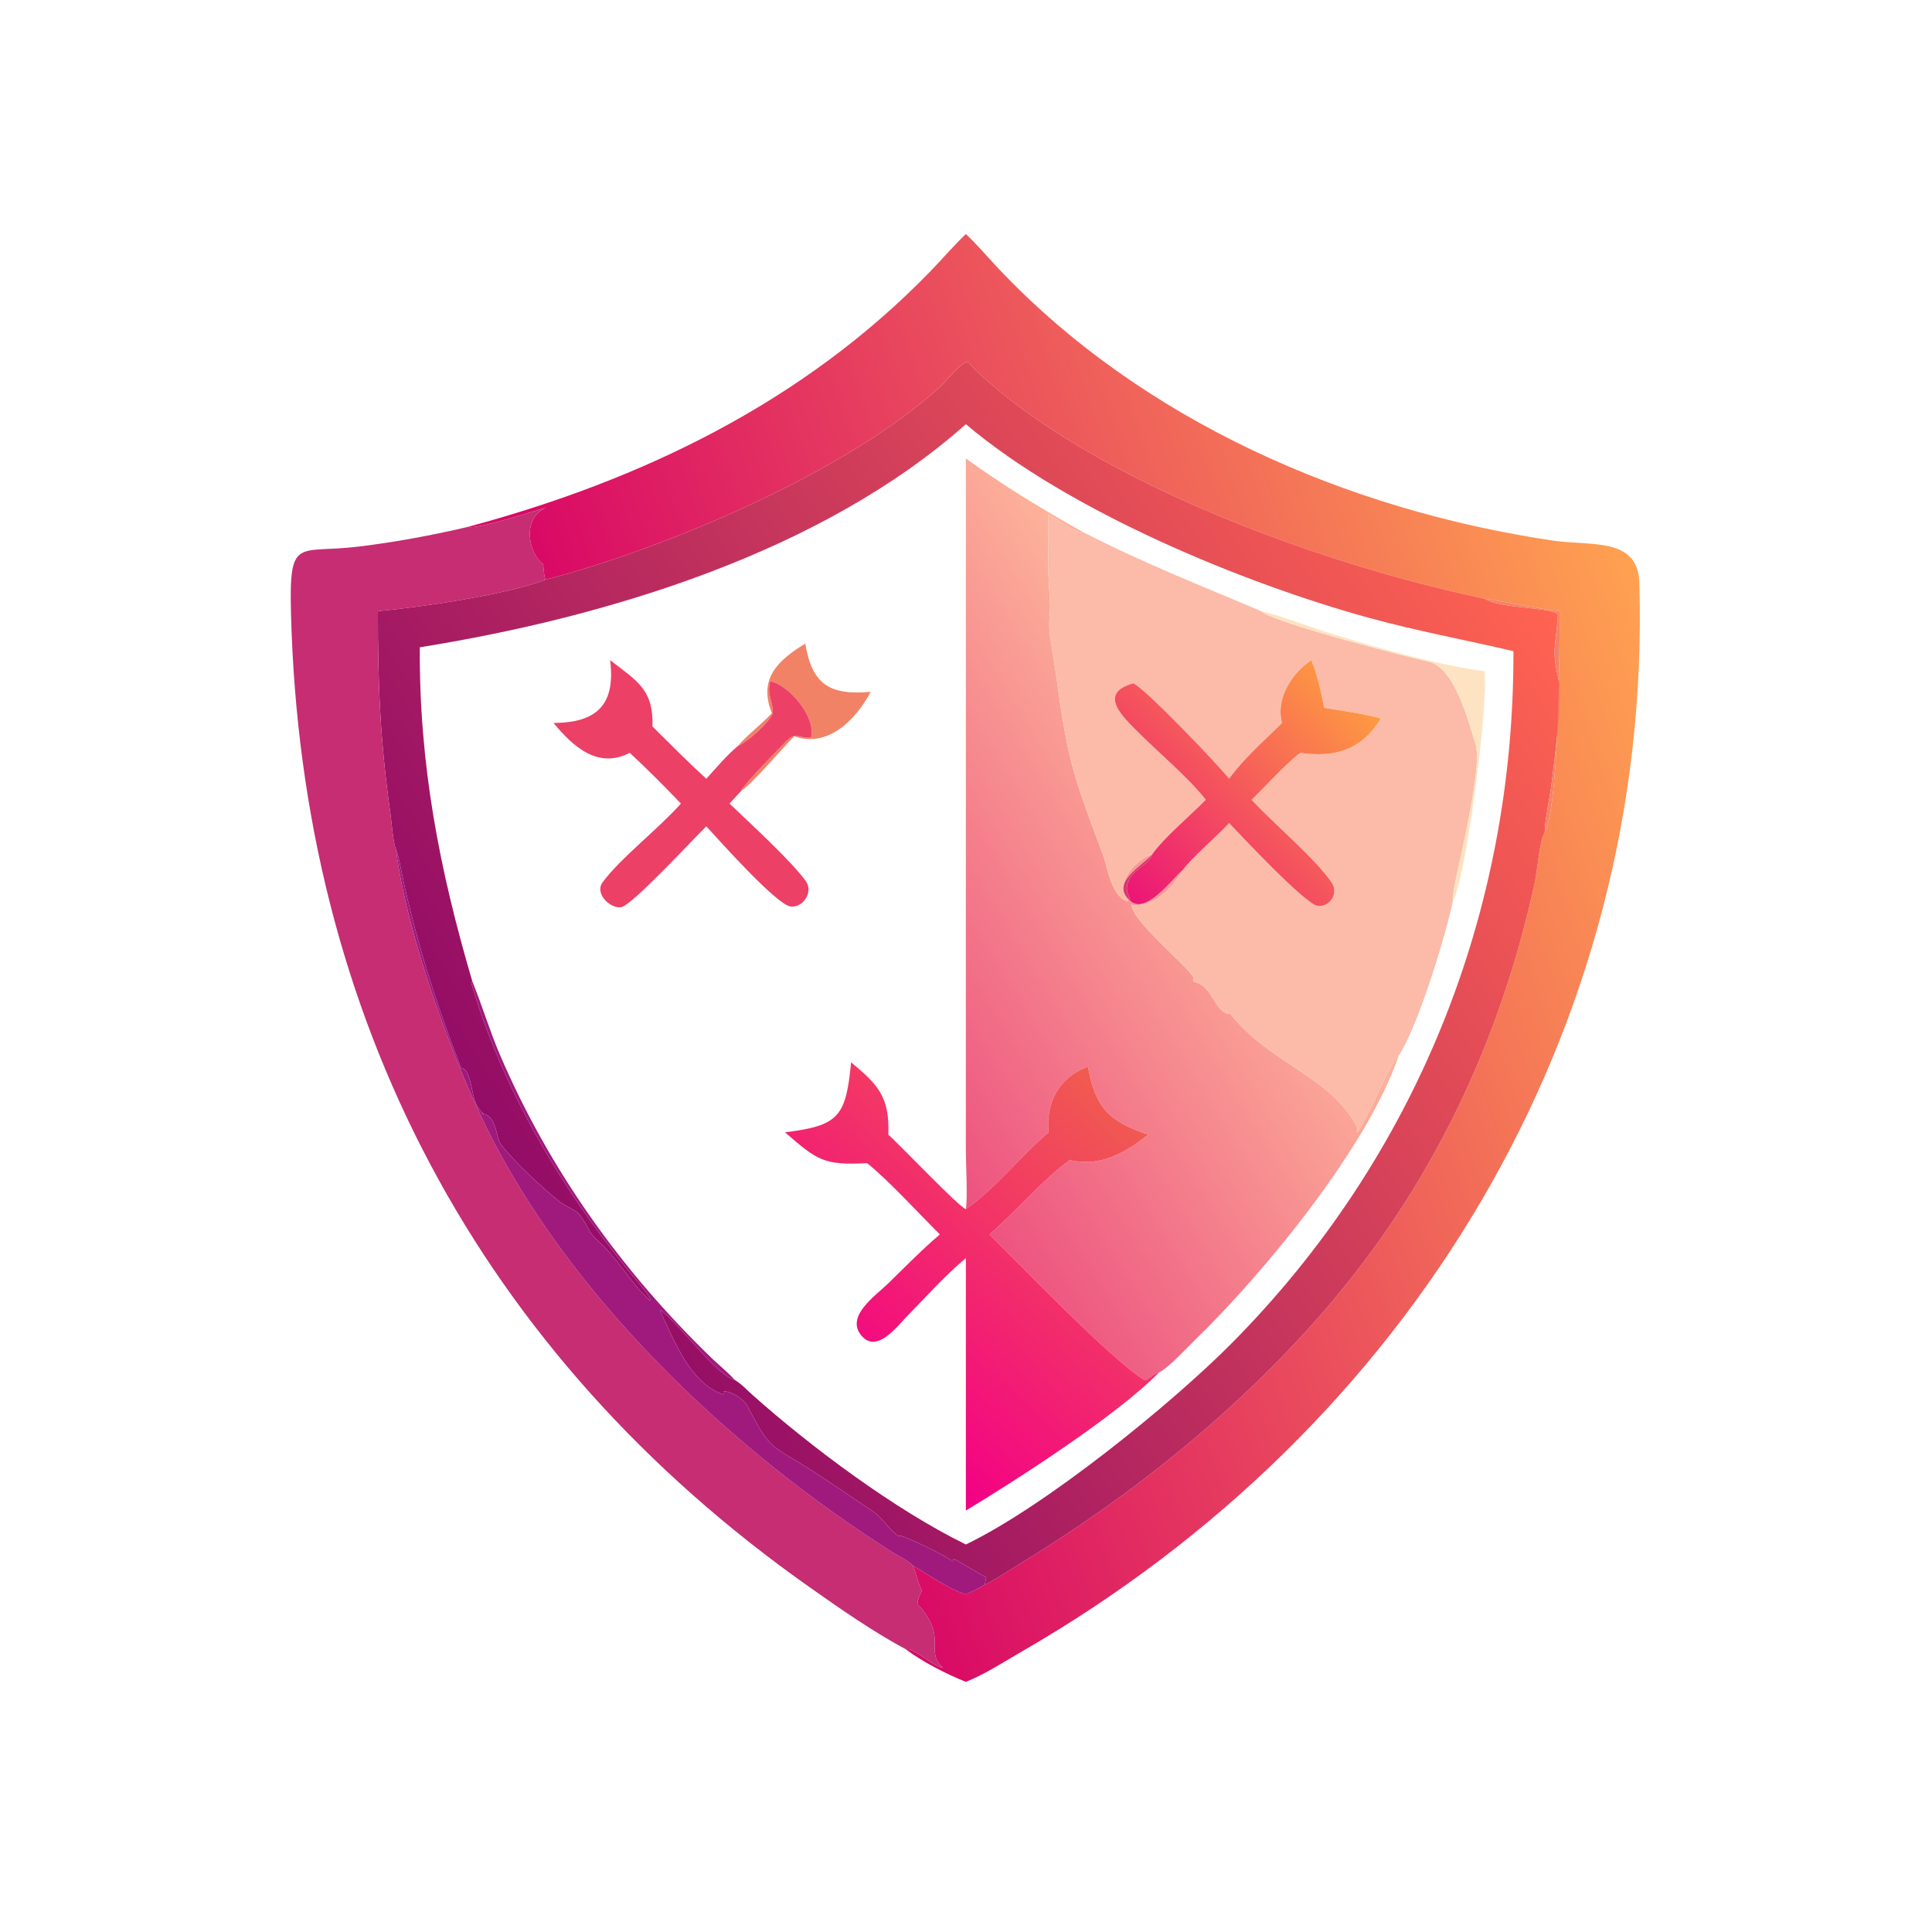 <svg xmlns="http://www.w3.org/2000/svg" width="1024" height="1024"><defs><linearGradient id="a" gradientUnits="userSpaceOnUse" x1="446.091" y1="186.497" x2="188.331" y2="277.811"><stop offset="0" stop-color="#FFA151"/><stop offset="1" stop-color="#D90966"/></linearGradient></defs><path fill="url(#a)" transform="scale(2)" d="M124.042 139.622c46.249-12.445 89.01-33.124 122.571-67.777 3.134-3.237 6.092-6.722 9.352-9.826 3.032 2.842 5.71 6.045 8.561 9.067 38.092 40.37 92.396 64.036 146.837 72.148 10.371 1.545 22.722-1.01 23.084 11.243 3.516 118.887-61.056 224.044-163.46 283.075-4.821 2.779-9.853 6.101-15.022 8.161-5.124-2.059-11.51-5.3-15.903-8.628 1.663-.787 7.473 4.723 9.877 4.931-5.147-4.578 1.556-7.807-6.835-16.982.232-1.306.508-2.318 1.231-3.446-1.408-2.89-1.482-4.635-2.47-6.711 4.443 2.573 9.223 6.067 14.1 7.662 1.71-.818 3.458-1.597 5.066-2.605 2.982-1.454 5.898-3.475 8.742-5.2 29.876-18.125 58.129-40.772 81.074-67.277 28.629-33.071 46.7-71.324 55.916-113.705.64-2.947 1.24-11.143 2.636-13.207 3.767-7.083 3.918-49.385 3.923-58.588-2.651-.098-19.667-3.377-19.854-3.313l-1.582-.332c-39.065-8.395-90.27-26.658-122.823-51.311-2.403-1.819-10.97-8.79-12.234-10.855-.981-1.602-6.311 5.103-7.637 6.311-25.039 22.804-73.07 42.972-104.623 51.16-.536-1.311-.358-2.794-.715-4.19-3.617-2.59-5.774-11.866.715-14.841-2.727.759-18.597 5.886-20.527 5.036z"/><defs><linearGradient id="b" gradientUnits="userSpaceOnUse" x1="404.677" y1="149.699" x2="140.734" y2="316.159"><stop offset="0" stop-color="#FF6351"/><stop offset="1" stop-color="#930C66"/></linearGradient></defs><path fill="url(#b)" transform="scale(2)" d="M144.569 153.617c31.553-8.188 79.584-28.356 104.623-51.16 1.326-1.208 6.656-7.913 7.637-6.31 1.264 2.064 9.831 9.035 12.234 10.854 32.553 24.653 83.758 42.916 122.823 51.311l1.582.332c3.836 2.682 17.179 2.18 19.385 4.125-.349 8.067-1.867 8.744.148 17.166 1.199 5.013-1.208 22.69-1.881 28.217-.318 2.615-1.901 10.244-1.721 12.393-1.396 2.064-1.996 10.26-2.636 13.207-9.216 42.381-27.287 80.634-55.916 113.705-22.945 26.505-51.198 49.152-81.074 67.277-2.844 1.725-5.76 3.746-8.742 5.2.043-.513.099-.988.217-1.49l.112-.459c-1.753-.808-8.4-4.903-8.62-4.913l-.277.648-.287-.014c-.278-.949-12.418-6.619-13.482-6.677l-.709-.036c-2.52-1.727-4.069-4.753-6.667-6.478-5.388-3.577-11.711-7.997-16.917-11.278-10.539-6.641-10.194-4.885-16.436-16.796-.91-1.738-4.326-3.797-6.139-3.712l.096.62-.286.217c-8.84-3.103-12.934-14.296-16.696-22.136l.102-.233c5.371 3.858 14.492 17.062 19.68 18.503 1.632.942 3.276 2.702 4.695 3.967 15.447 13.764 37.67 30.389 56.548 39.637 21.123-10.148 54.549-37.31 70.355-53.234 48.997-49.363 74.966-114.327 74.753-183.501-12.801-3.009-25.766-5.379-38.451-8.878-33.393-9.21-79.484-28.26-106.657-51.275-37.963 33.773-94.852 51.147-144.711 59.124-.189 31.255 5.214 58.906 13.903 88.493-.125.106-.194.265-.281.404 8.032 27.476 23.431 53.941 41.515 76.128 2.041 2.504 4.402 5.005 6.056 7.77l-.151.349c-5.07-4.484-8.3-10.788-13.272-15.332-3.868-3.535-2.515-3.457-5.256-7.246-1.064-1.471-3.828-2.356-5.414-3.6-4.013-3.149-12.491-11.008-15.607-15.251-1.397-1.903-1.054-7.839-5.056-8.089l.328-.202-.585-.381-.053-.352c-2.771-1.922-1.937-10.784-5.19-11.226-6.508-16.632-11.897-33.674-15.624-51.141-.478-2.239-.77-4.542-1.617-6.683-.832-2.131-1.133-6.994-1.489-9.538-2.704-19.284-3.345-34.201-3.322-53.686 10.597-.934 34.178-4.362 44.43-8.34z"/><defs><linearGradient id="c" gradientUnits="userSpaceOnUse" x1="229.646" y1="275.215" x2="326.404" y2="215.53"><stop offset="0" stop-color="#ED5380"/><stop offset="1" stop-color="#FDB29A"/></linearGradient></defs><path fill="url(#c)" transform="scale(2)" d="M255.965 121.513c10.68 7.641 19.298 12.845 30.85 19.399l-.14.407c-1.341-.379-7.774-4.111-8.745-4.966l-.114-.018c.192 8.245-.351 13.332.401 22.384.35 4.22-.673 5.771.229 10.975 1.776 10.252 2.717 20.777 5.139 30.892 2.155 8.998 5.554 17.32 8.728 25.969 1.294 3.524 2.202 11.185 6.635 12.331l.064-.261-.226-.265c-3.839-4.593 3.38-11.308 6.503-11.902-2.595 3.044-11.235 7.453-5.848 12.199 4.135 3.986 11.181-5.686 13.799-7.908l.226-.189c-2.831 4.949-7.329 9.469-13.196 9.336l-.452-.344c.123 4.424 13.258 14.975 16.266 19.107.546.751-.305.944.312 1.57 4.693.588 5.478 7.761 9.128 8.454l.36-.221c10.277 13.329 26.925 16.67 33.884 30.45l-.259 1.067.248.059c3.725-5.397 7.715-16.701 10.584-20.17l.3-.037c-8.225 24.266-35.898 57.77-53.849 75.172-2.531 2.454-6.793 7.212-9.742 8.8-1.602.144-2.269 1.834-3.757 1.934-8.476-5.065-33.335-30.987-41.071-38.603 6.977-6.009 13.977-14.405 21.272-19.674 8.268 1.817 14.465-1.844 20.819-6.754-10.237-3.462-14.023-6.937-15.987-18.041l-.363.141c-7.412 2.826-10.843 9.468-10.09 17.271-7.187 6.083-14.363 15.21-21.908 20.347.51-3.142-.004-11.881-.005-15.432l.005-183.479z"/><path fill="#C62D72" d="M480.124 874.17c-17.592-9.468-34.45-21.24-50.772-32.736-175.074-123.32-269.69-302.202-275.118-516.35-1.047-41.288 3.552-31.438 35.807-35.376 19.507-2.382 38.919-5.966 58.043-10.464 3.86 1.7 35.6-8.554 41.054-10.072-12.978 5.95-8.664 24.502-1.43 29.682.714 2.792.358 5.758 1.43 8.38-20.504 7.956-67.666 14.812-88.86 16.68-.046 38.97 1.236 68.804 6.644 107.372.712 5.088 1.314 14.814 2.978 19.076 5.694 45.422 31.174 115.768 52.236 155.736 46.142 87.564 128.91 164.868 211.284 216.91 2.79 1.762 8.344 4.27 10.31 6.746 1.976 4.152 2.124 7.642 4.94 13.422-1.446 2.256-1.998 4.28-2.462 6.892 16.782 18.35 3.376 24.808 13.67 33.964-4.808-.416-16.428-11.436-19.754-9.862z"/><path fill="#FBBBA8" d="M573.63 281.824c33.216 17.016 61.528 27.928 94.732 42.09 6.56 6.09 78.24 24.466 88.672 26.746 14.216 3.108 21.276 32.208 24.922 43.198 5.034 15.174-14.02 81.102-11.828 83.456-3.876 18.552-18.532 66.756-28.846 82.348l-.6.074c-5.738 6.938-13.718 29.546-21.168 40.34l-.496-.118.518-2.134c-13.918-27.56-47.214-34.242-67.768-60.9l-.72.442c-7.3-1.386-8.87-15.732-18.256-16.908-1.234-1.252.468-1.638-.624-3.14-6.016-8.264-32.286-29.366-32.532-38.214l.904.688c11.734.266 20.73-8.774 26.392-18.672 4.012-5.84 18.714-18.45 24.528-24.902 5.748 6.144 40.398 43.058 46.868 43.89 6.682.86 11.242-6.764 7.568-12.196-8.77-12.97-30.978-31.438-42.54-44.032 7.568-7.278 18.092-19.094 25.81-24.866 18.492 2.664 32.388-1.52 42.774-18.2-9.614-2.62-20.272-4.036-30.128-5.66-1.482-8.264-3.652-17.498-6.786-25.28-10.296 6.878-19.11 20.638-15.478 33.302-9.658 9.582-20.04 18.512-28.088 29.574-5.732-7.232-43.928-47.44-50.79-50.58-19.108 5.31-5.64 17.696 2.794 26.118 11.282 11.268 25.944 23.364 35.642 35.592-8.32 8.498-21.892 19.796-28.528 29.036-6.246 1.188-20.684 14.618-13.006 23.804l.452.53-.128.522c-8.866-2.292-10.682-17.614-13.27-24.662-6.348-17.298-13.146-33.942-17.456-51.938-4.844-20.23-6.726-41.28-10.278-61.784-1.804-10.408.242-13.51-.458-21.95-1.504-18.104-.418-28.278-.802-44.768l.228.036c1.942 1.71 14.808 9.174 17.49 9.932l.28-.814z"/><path fill="#F28266" d="M786.936 317.288c.374-.128 34.406 6.43 39.708 6.626-.01 18.406-.312 103.01-7.846 117.176-.36-4.298 2.806-19.556 3.442-24.786 1.346-11.054 6.16-46.408 3.762-56.434-4.03-16.844-.994-18.198-.296-34.332-4.412-3.89-31.098-2.886-38.77-8.25z"/><path fill="#FDE3C1" d="M668.362 323.914c11.202 2.596 22.374 7.22 33.378 10.69 24.932 7.86 58.98 17.686 85.196 21.196 1.728 22.314-10.702 112.884-16.808 121.514-2.192-2.354 16.862-68.282 11.828-83.456-3.646-10.99-10.706-40.09-24.922-43.198-10.432-2.28-82.112-20.656-88.672-26.746z"/><path fill="#F28266" d="M391.058 395.434c5.438-6.39 12.39-11.306 18.044-17.456-7.228-17.886 2.75-27.77 17.72-36.86 3.546 21.542 12.776 27.518 34.672 25.574-7.89 14.83-22.644 29.852-40.56 23.558-5.79 5.758-22.94 25.962-28.002 28.828-.312-1.69 20.696-23.122 23.758-26.236 5.262-5.352 7.008-1.174 13.252-1.944 2.576-11.008-11.792-27.898-21.692-29.82-2.054 7.376 1.622 10.58 1.348 17.118-2.708 5.512-12.92 14.58-18.54 17.238z"/><defs><linearGradient id="d" gradientUnits="userSpaceOnUse" x1="356.141" y1="181.031" x2="297.64" y2="235.762"><stop offset="0" stop-color="#FE9942"/><stop offset="1" stop-color="#EC1676"/></linearGradient></defs><path fill="url(#d)" transform="scale(2)" d="M305.289 226.458c3.318-4.62 10.104-10.269 14.264-14.518-4.849-6.114-12.18-12.162-17.821-17.796-4.217-4.211-10.951-10.404-1.397-13.059 3.431 1.57 22.529 21.674 25.395 25.29 4.024-5.531 9.215-9.996 14.044-14.787-1.816-6.332 2.591-13.212 7.739-16.651 1.567 3.891 2.652 8.508 3.393 12.64 4.928.812 10.257 1.52 15.064 2.83-5.193 8.34-12.141 10.432-21.387 9.1-3.859 2.886-9.121 8.794-12.905 12.433 5.781 6.297 16.885 15.531 21.27 22.016 1.837 2.716-.443 6.528-3.784 6.098-3.235-.416-20.56-18.873-23.434-21.945-2.907 3.226-10.258 9.531-12.264 12.451l-.226.189c-2.618 2.222-9.664 11.894-13.799 7.908-.079-1.2-.848-1.852-.815-3.204.119-4.759 6.229-6.272 6.663-8.995z"/><path fill="#EC4067" d="M374.348 412.75c5.322-5.79 10.662-12.278 16.71-17.316 5.62-2.658 15.832-11.726 18.54-17.238.274-6.538-3.402-9.742-1.348-17.118 9.9 1.922 24.268 18.812 21.692 29.82-6.244.77-7.99-3.408-13.252 1.944-3.062 3.114-24.07 24.546-23.758 26.236l-6.262 6.816 1.384 1.326c9.704 9.32 31.768 29.546 39.09 39.856 3.938 5.546-1.184 13.918-7.9 13.432-7.442-.54-38.974-36.198-44.896-42.522-6.066 5.774-39.594 42.232-45.21 42.872-6.054.688-14.024-7.376-9.772-13.17 9.446-12.866 29.44-28.224 41.09-41.294l.442-.5c-8.78-9.218-17.784-18.224-27.12-26.88-16.776 8.674-29.938-3.134-40.402-15.838 23.174-.09 32.932-9.838 30.012-33.302 14.034 11.022 23.098 15.378 22.424 35.16 9.396 9.35 18.748 18.776 28.536 27.716z"/><path fill="#A01A7D" d="M209.9 450.362c1.694 4.282 2.278 8.888 3.234 13.366 7.454 34.934 18.232 69.018 31.248 102.282 6.506.884 4.838 18.608 10.38 22.452l.106.704 1.17.762-.656.404c8.004.5 7.318 12.372 10.112 16.178 6.232 8.486 23.188 24.204 31.214 30.502 3.172 2.488 8.7 4.258 10.828 7.2 5.482 7.578 2.776 7.422 10.512 14.492 9.944 9.088 16.404 21.696 26.544 30.664l.302-.698c-3.308-5.53-8.03-10.532-12.112-15.54-36.168-44.374-66.966-97.304-83.03-152.256.174-.278.312-.596.562-.808 5.22 12.792 9.13 26.072 14.588 38.822 26.13 61.028 64.514 114.674 112.018 160.69 4.072 3.946 8.754 7.614 12.524 11.822-10.376-2.882-28.618-29.29-39.36-37.006l-.204.466c7.524 15.68 15.712 38.066 33.392 44.272l.572-.434-.192-1.24c3.626-.17 10.458 3.948 12.278 7.424 12.484 23.822 11.794 20.31 32.872 33.592 10.412 6.562 23.058 15.402 33.834 22.556 5.196 3.45 8.294 9.502 13.334 12.956l1.418.072c2.128.116 26.408 11.456 26.964 13.354l.574.028.554-1.296c.44.02 13.734 8.21 17.24 9.826l-.224.918c-.236 1.004-.348 1.954-.434 2.98-3.216 2.016-6.712 3.574-10.132 5.21-9.754-3.19-19.314-10.178-28.2-15.324-1.966-2.476-7.52-4.984-10.31-6.746-82.374-52.042-165.142-129.346-211.284-216.91-21.062-39.968-46.542-110.314-52.236-155.736z"/><path fill="#D9376D" d="M610.578 452.916c-.868 5.446-13.088 8.472-13.326 17.99-.066 2.704 1.472 4.008 1.63 6.408-10.774-9.492 6.506-18.31 11.696-24.398z"/><defs><linearGradient id="e" gradientUnits="userSpaceOnUse" x1="295.454" y1="290.31" x2="223.296" y2="369.052"><stop offset="0" stop-color="#F15B50"/><stop offset="1" stop-color="#F30085"/></linearGradient></defs><path fill="url(#e)" transform="scale(2)" d="M255.965 320.424c7.545-5.137 14.721-14.264 21.908-20.347-.753-7.803 2.678-14.445 10.09-17.271l.363-.141c1.964 11.104 5.75 14.579 15.987 18.041-6.354 4.91-12.551 8.571-20.819 6.754-7.295 5.269-14.295 13.665-21.272 19.674 7.736 7.616 32.595 33.538 41.071 38.603 1.488-.1 2.155-1.79 3.757-1.934-11.086 11.337-37.762 28.475-51.085 36.512v-66.89c-5.524 4.585-10.475 10.196-15.52 15.315-2.63 2.669-7.916 9.878-11.983 5.412-4.73-5.193 3.577-10.758 6.863-13.969 4.504-4.403 8.95-8.958 13.743-13.049-5.396-5.357-13.601-14.364-19.273-18.881-11.513.58-13.157-.714-21.763-8.176 14.26-1.776 16.131-4.097 17.521-18.559 7.11 5.91 10.249 9.147 9.864 19.188 3.05 2.641 18.692 19.189 20.548 19.718z"/></svg>